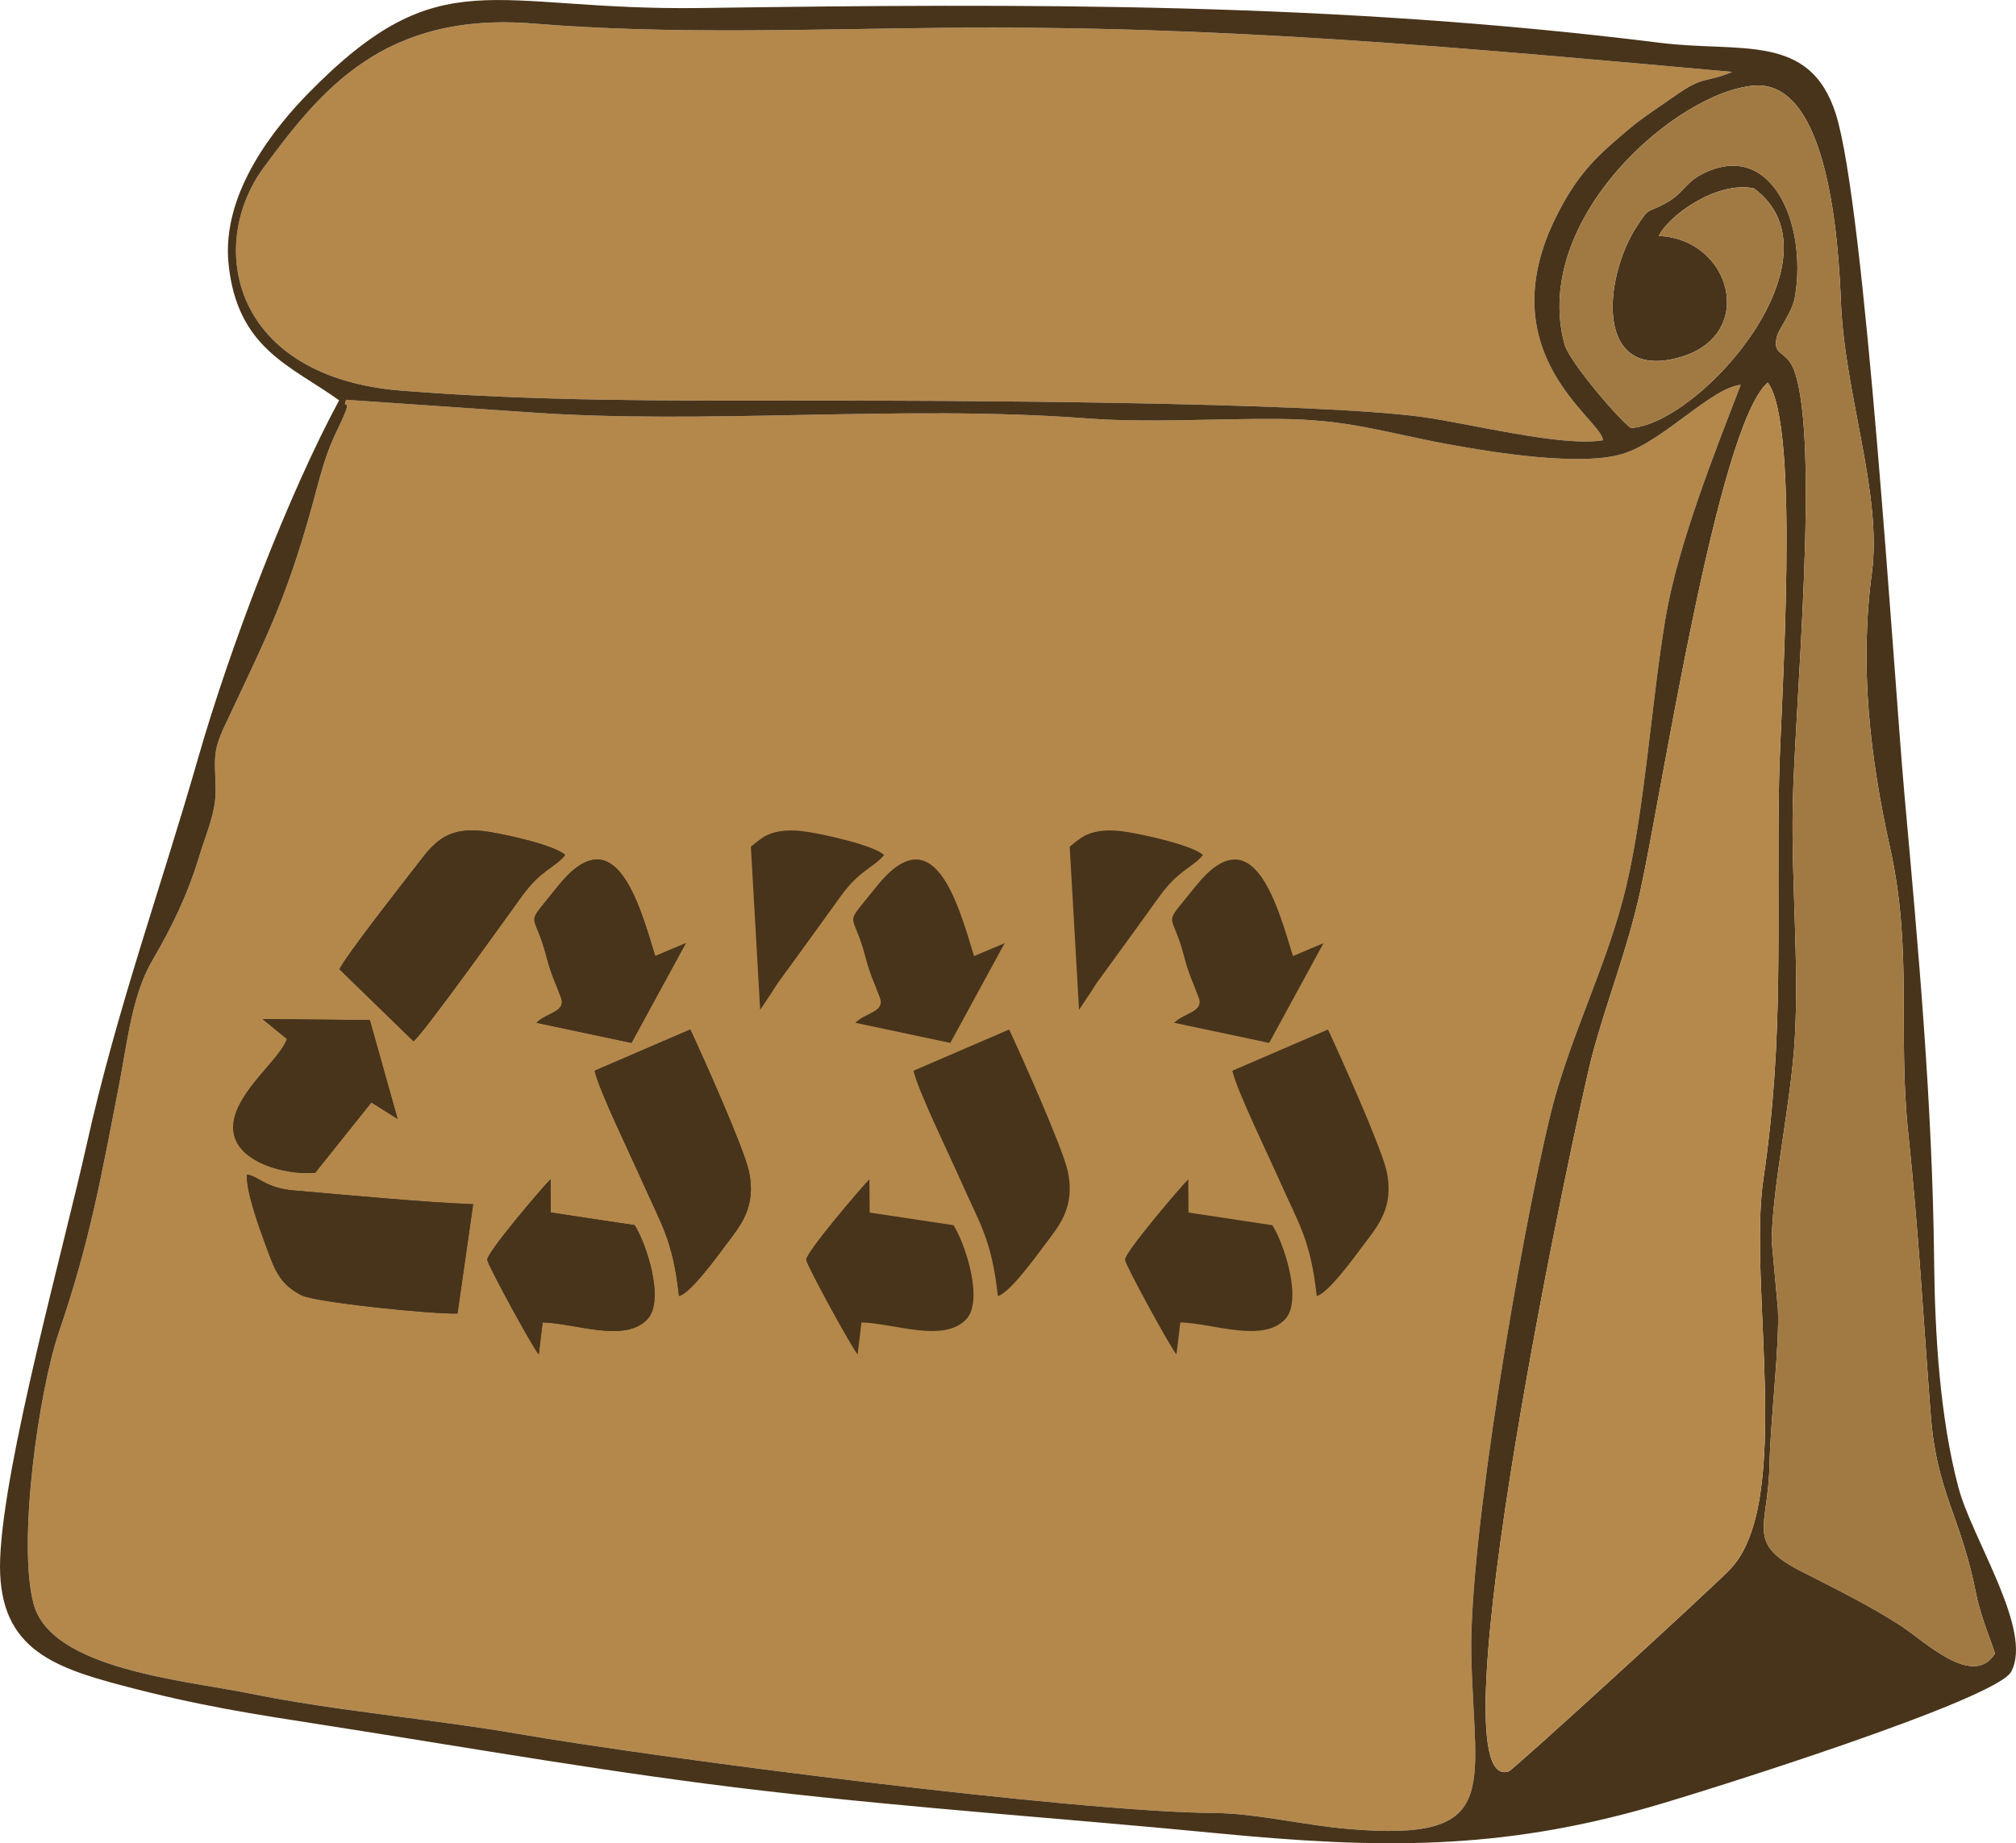 <?xml version="1.0" encoding="UTF-8"?>
<!DOCTYPE svg PUBLIC "-//W3C//DTD SVG 1.1//EN" "http://www.w3.org/Graphics/SVG/1.1/DTD/svg11.dtd">
<!-- Creator: CorelDRAW 2018 (64 Bit) -->
<svg xmlns="http://www.w3.org/2000/svg" xml:space="preserve" width="166.496mm" height="152.265mm" version="1.1" style="shape-rendering:geometricPrecision; text-rendering:geometricPrecision; image-rendering:optimizeQuality; fill-rule:evenodd; clip-rule:evenodd"
viewBox="0 0 123.026 112.511"
 xmlns:xlink="http://www.w3.org/1999/xlink">
 <defs>
  <style type="text/css">
   <![CDATA[
    .str0 {stroke:#373435;stroke-width:0.148;stroke-miterlimit:22.926}
    .fil5 {fill:none}
    .fil4 {fill:#3B332D}
    .fil1 {fill:#48341B}
    .fil3 {fill:#A17A43}
    .fil0 {fill:#B4884B}
    .fil2 {fill:#B5894C}
   ]]>
  </style>
 </defs>
 <g id="Camada_x0020_1">
  <path class="fil0" d="M21.127 24.402c-0.296,0.672 0.427,-0.265 -0.243,1.204 -0.174,0.382 -0.506,1.042 -0.725,1.588 -0.458,1.138 -0.789,2.522 -1.108,3.674 -1.637,5.922 -2.925,8.278 -5.343,13.45 -0.766,1.639 -0.576,2.021 -0.548,3.893 0.021,1.404 -0.571,2.624 -0.971,3.962 -0.732,2.445 -1.728,4.47 -2.908,6.483 -1.214,2.071 -1.526,5.042 -1.98,7.39 -1.127,5.824 -1.806,9.7 -3.704,15.267 -1.238,3.632 -2.548,12.946 -1.538,16.617 1.091,3.962 9.202,4.631 13.288,5.458 5.184,1.05 11.021,1.535 16.296,2.448 8.58,1.483 33.997,4.775 42.437,4.828 2.588,0.016 5.417,0.735 8.176,0.973 9.449,0.812 7.716,-2.359 7.534,-10.566 -0.159,-7.16 3.051,-25.715 4.808,-32.961 1.174,-4.842 3.531,-9.245 4.665,-14.097 1.135,-4.861 1.524,-11.268 2.392,-16.367 0.75,-4.404 3.012,-10.105 4.577,-14.155 -1.804,0.172 -4.74,3.464 -7.22,4.215 -2.591,0.784 -7.996,-0.105 -10.654,-0.594 -3.921,-0.721 -5.976,-1.505 -10.302,-1.54 -3.814,-0.03 -8.002,0.245 -11.671,-0.031 -11.509,-0.866 -23.342,0.427 -34.42,-0.397l-10.837 -0.743z"/>
  <path class="fil0" d="M97.814 26.875c0.013,-1.228 -7.122,-5.27 -2.776,-13.798 1.338,-2.624 2.534,-3.648 4.399,-5.224 0.789,-0.667 1.855,-1.35 2.784,-2.005 1.802,-1.271 1.804,-0.752 3.49,-1.458 -16.414,-1.472 -31.135,-2.87 -48.303,-2.689 -8.233,0.087 -16.604,0.412 -24.814,-0.26 -9.139,-0.747 -12.994,4.022 -16.5,8.781 -3.532,4.794 -1.916,12.789 8.37,13.621 8.071,0.652 16.448,0.621 24.813,0.609 7.329,-0.01 30.68,0.058 37.527,1.002 2.887,0.398 8.5,1.84 11.009,1.422z"/>
  <path class="fil1" d="M107.874 23.352c2.02,2.599 0.781,19.843 0.695,24.199 -0.176,8.882 0.34,15.622 -0.959,24.429 -0.949,6.431 1.862,19.663 -2.004,23.783 -0.973,1.037 -13.237,12.26 -13.541,12.363 -4.813,1.619 4.219,-40.42 5.107,-43.737 0.932,-3.481 2.121,-6.34 2.931,-10.017 1.309,-5.944 4.699,-28.344 7.771,-31.019zm-75.91 1.793c11.078,0.824 22.911,-0.469 34.42,0.397 3.668,0.276 7.857,0 11.671,0.031 4.326,0.035 6.381,0.818 10.302,1.54 2.658,0.489 8.062,1.378 10.654,0.594 2.479,-0.75 5.416,-4.043 7.22,-4.215 -1.565,4.05 -3.827,9.75 -4.577,14.155 -0.868,5.099 -1.256,11.506 -2.392,16.367 -1.133,4.852 -3.491,9.255 -4.665,14.097 -1.757,7.245 -4.967,25.801 -4.808,32.961 0.182,8.208 1.916,11.379 -7.534,10.566 -2.759,-0.237 -5.588,-0.956 -8.176,-0.973 -8.44,-0.053 -33.857,-3.345 -42.437,-4.828 -5.275,-0.912 -11.112,-1.397 -16.296,-2.448 -4.086,-0.828 -12.197,-1.496 -13.288,-5.458 -1.011,-3.672 0.299,-12.985 1.538,-16.617 1.898,-5.567 2.577,-9.443 3.704,-15.267 0.454,-2.348 0.766,-5.319 1.98,-7.39 1.18,-2.013 2.177,-4.039 2.908,-6.483 0.401,-1.338 0.992,-2.559 0.971,-3.962 -0.028,-1.872 -0.219,-2.254 0.548,-3.893 2.418,-5.173 3.706,-7.529 5.343,-13.45 0.319,-1.152 0.65,-2.537 1.108,-3.674 0.22,-0.545 0.551,-1.206 0.725,-1.588 0.67,-1.469 -0.052,-0.531 0.243,-1.204l10.837 0.743zm69.266 -10.737c0.545,-1.207 3.526,-3.39 5.81,-2.907 5.613,4.172 -3.202,14.323 -7.507,14.625 -0.621,-0.392 -3.768,-4.031 -4.062,-5.123 -2.06,-7.667 6.892,-15.422 11.582,-15.778 4.568,-0.347 5.146,9.66 5.29,13.229 0.225,5.622 2.53,11.687 1.887,16.525 -0.756,5.691 -0.12,11.218 1.109,16.758 1.397,6.298 0.456,11.246 1.114,17.451 0.63,5.933 0.91,11.244 1.375,17.23 0.369,4.753 1.823,6.043 2.786,10.968 0.259,1.327 1.119,3.373 1.125,3.547 -1.329,2.144 -4.312,-0.771 -5.705,-1.676 -1.888,-1.226 -3.875,-2.208 -6.076,-3.326 -3.466,-1.76 -2.051,-2.636 -1.973,-6.539 0.054,-2.693 0.617,-7.241 0.513,-9.492l-0.382 -4.166c0.061,-3.526 1.201,-8.427 1.421,-12.511 0.243,-4.526 -0.216,-9.366 -0.136,-13.977 0.103,-5.928 1.683,-22.261 0.095,-26.615 -0.478,-1.311 -1.333,-0.85 -1.074,-2.038 0.118,-0.541 0.943,-1.481 1.113,-2.462 0.781,-4.507 -1.486,-9.787 -5.79,-7.435 -0.878,0.48 -1.069,1.101 -1.927,1.606 -1.417,0.835 -1.069,0.168 -1.986,1.606 -1.966,3.084 -2.552,9.393 2.675,7.902 4.751,-1.354 3.143,-7.236 -1.276,-7.405zm-3.416 12.467c-2.509,0.418 -8.121,-1.024 -11.009,-1.422 -6.847,-0.944 -30.198,-1.012 -37.527,-1.002 -8.366,0.012 -16.742,0.043 -24.813,-0.609 -10.286,-0.831 -11.902,-8.827 -8.37,-13.621 3.506,-4.76 7.361,-9.529 16.5,-8.781 8.21,0.671 16.581,0.346 24.814,0.26 17.168,-0.181 31.889,1.217 48.303,2.689 -1.687,0.705 -1.689,0.187 -3.49,1.458 -0.928,0.655 -1.995,1.338 -2.784,2.005 -1.865,1.576 -3.062,2.6 -4.399,5.224 -4.347,8.528 2.788,12.57 2.776,13.798zm-77.117 -2.442c-3.075,5.682 -6.658,15.035 -8.607,21.84 -2.295,8.015 -4.948,15.265 -6.81,23.628 -1.398,6.28 -5.039,19.32 -5.27,25.22 -0.211,5.384 3.025,6.599 7.511,7.779 4.687,1.233 7.699,1.687 12.58,2.448 8.87,1.383 17.474,2.915 26.494,3.96 9.467,1.097 18.297,1.681 27.683,2.592 9.931,0.964 17.238,1.031 26.433,-1.605 3.258,-0.934 21.079,-6.528 22.018,-8.25 1.367,-2.508 -2.378,-8.09 -3.215,-11.245 -1.124,-4.234 -1.438,-9.318 -1.484,-13.818 -0.098,-9.581 -0.962,-19.053 -1.818,-28.564 -0.631,-7.015 -2.387,-35.84 -4.185,-41.474 -1.585,-4.968 -5.811,-3.718 -10.713,-4.33 -19.807,-2.474 -38.461,-2.41 -58.5,-2.125 -12.941,0.185 -15.859,-3.09 -23.979,5.184 -1.954,1.991 -5.333,6.04 -4.889,10.427 0.525,5.185 3.786,6.211 6.75,8.335z"/>
  <path class="fil2" d="M107.874 23.352c-3.071,2.675 -6.462,25.075 -7.771,31.019 -0.81,3.677 -1.999,6.536 -2.931,10.017 -0.888,3.317 -9.921,45.356 -5.107,43.737 0.304,-0.102 12.568,-11.326 13.541,-12.363 3.866,-4.12 1.055,-17.351 2.004,-23.783 1.3,-8.806 0.783,-15.546 0.959,-24.429 0.087,-4.356 1.326,-21.6 -0.695,-24.199z"/>
  <path class="fil3" d="M101.23 14.408c4.419,0.169 6.027,6.051 1.276,7.405 -5.228,1.49 -4.641,-4.818 -2.675,-7.902 0.917,-1.439 0.57,-0.771 1.986,-1.606 0.857,-0.505 1.049,-1.126 1.927,-1.606 4.304,-2.352 6.571,2.927 5.79,7.435 -0.17,0.981 -0.995,1.92 -1.113,2.462 -0.259,1.188 0.596,0.727 1.074,2.038 1.589,4.354 0.009,20.687 -0.095,26.615 -0.08,4.611 0.379,9.451 0.136,13.977 -0.22,4.084 -1.359,8.984 -1.421,12.511l0.382 4.166c0.103,2.25 -0.459,6.798 -0.513,9.492 -0.079,3.903 -1.493,4.779 1.973,6.539 2.201,1.118 4.188,2.099 6.076,3.326 1.393,0.904 4.376,3.82 5.705,1.676 -0.005,-0.174 -0.865,-2.22 -1.125,-3.547 -0.963,-4.925 -2.417,-6.214 -2.786,-10.968 -0.465,-5.986 -0.746,-11.297 -1.375,-17.23 -0.659,-6.205 0.283,-11.153 -1.114,-17.451 -1.229,-5.54 -1.865,-11.068 -1.109,-16.758 0.643,-4.838 -1.661,-10.903 -1.887,-16.525 -0.143,-3.57 -0.722,-13.576 -5.29,-13.229 -4.69,0.356 -13.642,8.111 -11.582,15.778 0.293,1.092 3.441,4.731 4.062,5.123 4.305,-0.302 13.12,-10.453 7.507,-14.625 -2.283,-0.483 -5.265,1.7 -5.81,2.907z"/>
  <g id="_2399390773600">
   <path class="fil4" d="M33.596 71.978l0.008 1.018 0.008 1.018 2.556 0.385 2.556 0.385c0.331,0.494 0.804,1.637 1.054,2.803 0.251,1.166 0.28,2.356 -0.276,2.944 -0.69,0.731 -1.792,0.789 -2.97,0.659 -1.178,-0.13 -2.431,-0.448 -3.422,-0.469l-0.232 1.946c-0.142,-0.127 -0.914,-1.474 -1.658,-2.837 -0.744,-1.362 -1.459,-2.739 -1.484,-2.926 -0.029,-0.208 0.797,-1.297 1.7,-2.405 0.902,-1.108 1.882,-2.235 2.16,-2.519zm-18.524 -0.28c0.366,0.049 0.643,0.253 1.047,0.464 0.404,0.211 0.934,0.428 1.805,0.503 1.568,0.134 3.606,0.32 5.602,0.484 1.996,0.164 3.949,0.307 5.347,0.354l-0.477 3.336 -0.477 3.336c-0.738,0.028 -2.913,-0.141 -5.009,-0.373 -2.096,-0.232 -4.112,-0.526 -4.533,-0.748 -0.669,-0.352 -1.072,-0.737 -1.38,-1.229 -0.308,-0.493 -0.52,-1.094 -0.808,-1.88 -0.162,-0.441 -0.46,-1.25 -0.708,-2.074 -0.248,-0.825 -0.446,-1.666 -0.409,-2.173zm21.216 -6.343l2.918 -1.258 2.918 -1.258c0.38,0.813 1.195,2.615 1.954,4.392 0.759,1.777 1.463,3.529 1.619,4.243 0.242,1.108 0.109,1.946 -0.195,2.655 -0.304,0.709 -0.779,1.289 -1.224,1.881 -0.273,0.364 -0.813,1.101 -1.369,1.766 -0.557,0.664 -1.131,1.256 -1.473,1.329 -0.191,-1.729 -0.459,-2.81 -0.833,-3.809 -0.374,-0.999 -0.855,-1.917 -1.474,-3.319 -0.297,-0.674 -0.95,-2.049 -1.557,-3.396 -0.607,-1.347 -1.169,-2.666 -1.284,-3.227zm-20.261 -3.153l3.271 0.031 3.271 0.031 0.846 3.016 0.846 3.016 -0.798 -0.504 -0.798 -0.504 -1.715 2.147 -1.715 2.148c-0.938,0.087 -2.275,-0.097 -3.331,-0.599 -1.056,-0.502 -1.831,-1.324 -1.647,-2.513 0.151,-0.978 0.855,-1.928 1.576,-2.79 0.721,-0.862 1.459,-1.636 1.678,-2.263l-0.742 -0.608 -0.742 -0.608zm23.958 -3.846l0.933 -0.394 0.933 -0.394 -1.659 3.045 -1.659 3.045 -2.899 -0.615 -2.899 -0.615c0.309,-0.31 0.765,-0.474 1.104,-0.67 0.338,-0.196 0.559,-0.425 0.396,-0.863 -0.182,-0.493 -0.332,-0.838 -0.472,-1.199 -0.14,-0.361 -0.27,-0.738 -0.414,-1.293 -0.388,-1.502 -0.743,-1.913 -0.74,-2.277 0.003,-0.364 0.362,-0.681 1.405,-1.995 1.746,-2.202 2.988,-1.969 3.919,-0.774 0.931,1.195 1.55,3.352 2.051,5zm-14.753 5.199l-2.254 -2.193 -2.254 -2.193c0.096,-0.308 1.181,-1.777 2.332,-3.287 1.151,-1.51 2.368,-3.06 2.73,-3.53 0.487,-0.632 0.962,-1.113 1.588,-1.392 0.626,-0.279 1.403,-0.355 2.493,-0.18 0.541,0.087 1.543,0.291 2.487,0.547 0.944,0.256 1.83,0.565 2.138,0.86 -0.32,0.393 -0.687,0.617 -1.12,0.942 -0.433,0.326 -0.931,0.753 -1.511,1.554 -0.558,0.771 -2.06,2.867 -3.5,4.832 -1.44,1.964 -2.818,3.796 -3.128,4.038z"/>
   <path class="fil1" d="M36.289 65.356c0.115,0.561 0.677,1.88 1.284,3.227 0.607,1.347 1.26,2.722 1.557,3.396 0.618,1.402 1.099,2.32 1.474,3.319 0.374,0.999 0.642,2.08 0.833,3.809 0.342,-0.073 0.916,-0.665 1.473,-1.329 0.557,-0.665 1.096,-1.402 1.369,-1.766 0.444,-0.592 0.92,-1.172 1.224,-1.881 0.304,-0.709 0.437,-1.547 0.195,-2.655 -0.156,-0.714 -0.859,-2.466 -1.619,-4.243 -0.759,-1.777 -1.575,-3.579 -1.954,-4.392l-2.918 1.258 -2.918 1.258z"/>
   <g>
    <path class="fil1" d="M25.234 63.556c0.31,-0.242 1.688,-2.074 3.128,-4.038 1.44,-1.964 2.942,-4.061 3.5,-4.832 0.58,-0.801 1.078,-1.229 1.511,-1.554 0.433,-0.326 0.8,-0.549 1.12,-0.942 -0.308,-0.295 -1.194,-0.604 -2.138,-0.86 -0.944,-0.256 -1.946,-0.461 -2.487,-0.547 -1.09,-0.175 -1.867,-0.099 -2.493,0.18 -0.626,0.279 -1.101,0.759 -1.588,1.392 -0.362,0.47 -1.579,2.02 -2.73,3.53 -1.151,1.51 -2.236,2.979 -2.332,3.287l2.254 2.193 2.254 2.193z"/>
    <path class="fil1" d="M28.873 73.503c-1.398,-0.047 -3.351,-0.19 -5.347,-0.354 -1.996,-0.164 -4.034,-0.35 -5.602,-0.484 -0.871,-0.074 -1.401,-0.292 -1.805,-0.503 -0.404,-0.211 -0.681,-0.415 -1.047,-0.464 -0.037,0.507 0.162,1.348 0.409,2.173 0.248,0.825 0.546,1.633 0.708,2.074 0.288,0.785 0.5,1.387 0.808,1.88 0.308,0.493 0.711,0.877 1.38,1.229 0.421,0.222 2.438,0.516 4.533,0.748 2.096,0.232 4.271,0.401 5.009,0.373l0.477 -3.336 0.477 -3.336z"/>
    <path class="fil1" d="M39.986 58.358c-0.501,-1.648 -1.12,-3.805 -2.051,-5 -0.931,-1.195 -2.172,-1.427 -3.919,0.774 -1.042,1.314 -1.402,1.631 -1.405,1.995 -0.003,0.364 0.352,0.775 0.74,2.277 0.143,0.555 0.274,0.932 0.414,1.293 0.14,0.361 0.29,0.707 0.472,1.199 0.162,0.439 -0.058,0.667 -0.396,0.863 -0.338,0.196 -0.794,0.36 -1.104,0.67l2.899 0.615 2.899 0.615 1.659 -3.045 1.659 -3.044 -0.933 0.394 -0.933 0.394z"/>
    <path class="fil1" d="M33.596 71.978c-0.278,0.285 -1.257,1.411 -2.16,2.519 -0.902,1.108 -1.728,2.197 -1.7,2.405 0.051,0.373 2.86,5.509 3.143,5.762l0.116 -0.973 0.116 -0.973c0.991,0.021 2.244,0.339 3.422,0.469 1.178,0.13 2.28,0.072 2.97,-0.659 0.555,-0.589 0.526,-1.778 0.276,-2.944 -0.251,-1.166 -0.723,-2.308 -1.054,-2.803l-2.556 -0.385 -2.556 -0.385 -0.008 -1.018 -0.008 -1.018z"/>
    <path class="fil1" d="M17.511 63.42c-0.219,0.627 -0.957,1.401 -1.678,2.263 -0.721,0.862 -1.425,1.812 -1.576,2.79 -0.184,1.189 0.592,2.01 1.647,2.513 1.056,0.502 2.393,0.686 3.331,0.599l1.715 -2.148 1.715 -2.147 0.798 0.504 0.798 0.504 -0.846 -3.016 -0.846 -3.016 -3.271 -0.031 -3.271 -0.031 0.742 0.608 0.742 0.608z"/>
   </g>
  </g>
  <g id="_2399390775776">
   <g>
    <path class="fil1" d="M53.055 71.978l0.008 1.018 0.008 1.018 2.556 0.385 2.556 0.385c0.331,0.494 0.804,1.637 1.054,2.803 0.251,1.166 0.28,2.356 -0.276,2.944 -0.69,0.731 -1.792,0.789 -2.97,0.659 -1.178,-0.13 -2.431,-0.448 -3.422,-0.469l-0.232 1.946c-0.141,-0.127 -0.914,-1.474 -1.658,-2.837 -0.744,-1.362 -1.459,-2.74 -1.484,-2.926 -0.029,-0.208 0.797,-1.297 1.7,-2.405 0.902,-1.108 1.882,-2.235 2.16,-2.519zm2.692 -6.622l2.918 -1.258 2.918 -1.258c0.38,0.813 1.195,2.615 1.954,4.392 0.759,1.777 1.463,3.529 1.619,4.243 0.242,1.108 0.109,1.946 -0.195,2.655 -0.304,0.709 -0.779,1.289 -1.224,1.881 -0.273,0.364 -0.813,1.101 -1.369,1.766 -0.557,0.664 -1.131,1.256 -1.473,1.329 -0.192,-1.729 -0.459,-2.81 -0.833,-3.809 -0.374,-0.999 -0.855,-1.917 -1.474,-3.319 -0.297,-0.674 -0.95,-2.049 -1.557,-3.396 -0.607,-1.347 -1.169,-2.666 -1.284,-3.227zm3.697 -6.998l0.933 -0.394 0.933 -0.394 -1.659 3.045 -1.659 3.045 -2.899 -0.615 -2.899 -0.615c0.309,-0.31 0.765,-0.474 1.104,-0.67 0.338,-0.196 0.559,-0.425 0.396,-0.863 -0.182,-0.493 -0.332,-0.838 -0.472,-1.199 -0.14,-0.361 -0.27,-0.738 -0.414,-1.293 -0.388,-1.502 -0.743,-1.913 -0.74,-2.277 0.003,-0.364 0.362,-0.681 1.405,-1.995 1.746,-2.202 2.988,-1.969 3.919,-0.774 0.931,1.195 1.55,3.352 2.051,5zm-13.622 -6.674c0,0 0.63,-0.552 1.011,-0.721 0.626,-0.279 1.403,-0.355 2.493,-0.18 0.541,0.087 1.543,0.291 2.487,0.547 0.944,0.256 1.83,0.565 2.138,0.86 -0.32,0.393 -0.687,0.617 -1.12,0.942 -0.433,0.326 -0.931,0.753 -1.511,1.554 -0.558,0.771 -2.061,2.866 -3.5,4.832 -0.755,1.031 0,0 -1.431,2.123l-0.568 -9.958z"/>
   </g>
   <g id="_2399390774816">
    <line class="fil5 str0" x1="64.961" y1="74.13" x2="64.961" y2= "74.13" />
   </g>
  </g>
  <g>
   <g>
    <path class="fil1" d="M72.513 71.978l0.008 1.018 0.008 1.018 2.556 0.385 2.556 0.385c0.331,0.494 0.803,1.637 1.054,2.803 0.251,1.166 0.28,2.356 -0.276,2.944 -0.69,0.731 -1.792,0.789 -2.97,0.659 -1.178,-0.13 -2.431,-0.448 -3.422,-0.469l-0.232 1.946c-0.141,-0.127 -0.914,-1.474 -1.658,-2.837 -0.744,-1.362 -1.459,-2.74 -1.484,-2.926 -0.029,-0.208 0.797,-1.297 1.7,-2.405 0.902,-1.108 1.882,-2.235 2.16,-2.519zm2.692 -6.622l2.917 -1.258 2.918 -1.258c0.38,0.813 1.195,2.615 1.955,4.392 0.759,1.777 1.463,3.529 1.619,4.243 0.242,1.108 0.109,1.946 -0.195,2.655 -0.304,0.709 -0.779,1.289 -1.224,1.881 -0.273,0.364 -0.813,1.101 -1.369,1.766 -0.557,0.664 -1.131,1.256 -1.473,1.329 -0.191,-1.729 -0.459,-2.81 -0.833,-3.809 -0.374,-0.999 -0.855,-1.917 -1.474,-3.319 -0.297,-0.674 -0.95,-2.049 -1.557,-3.396 -0.607,-1.347 -1.169,-2.666 -1.284,-3.227zm3.697 -6.998l0.933 -0.394 0.933 -0.394 -1.659 3.045 -1.658 3.045 -2.899 -0.615 -2.899 -0.615c0.309,-0.31 0.765,-0.474 1.104,-0.67 0.338,-0.196 0.559,-0.425 0.396,-0.863 -0.182,-0.493 -0.332,-0.838 -0.472,-1.199 -0.14,-0.361 -0.27,-0.738 -0.414,-1.293 -0.388,-1.502 -0.743,-1.913 -0.74,-2.277 0.003,-0.364 0.363,-0.681 1.405,-1.995 1.746,-2.202 2.988,-1.969 3.919,-0.774 0.931,1.195 1.55,3.352 2.051,5zm-13.622 -6.674c0,0 0.63,-0.552 1.011,-0.721 0.626,-0.279 1.403,-0.355 2.493,-0.18 0.541,0.087 1.543,0.291 2.487,0.547 0.944,0.256 1.83,0.565 2.138,0.86 -0.32,0.393 -0.687,0.617 -1.12,0.942 -0.433,0.326 -0.931,0.753 -1.511,1.554 -0.558,0.771 -2.061,2.866 -3.5,4.832 -0.755,1.031 0,0 -1.431,2.123l-0.568 -9.958z"/>
   </g>
   <g>
    <line class="fil5 str0" x1="84.42" y1="74.13" x2="84.42" y2= "74.13" />
   </g>
  </g>
 </g>
</svg>
